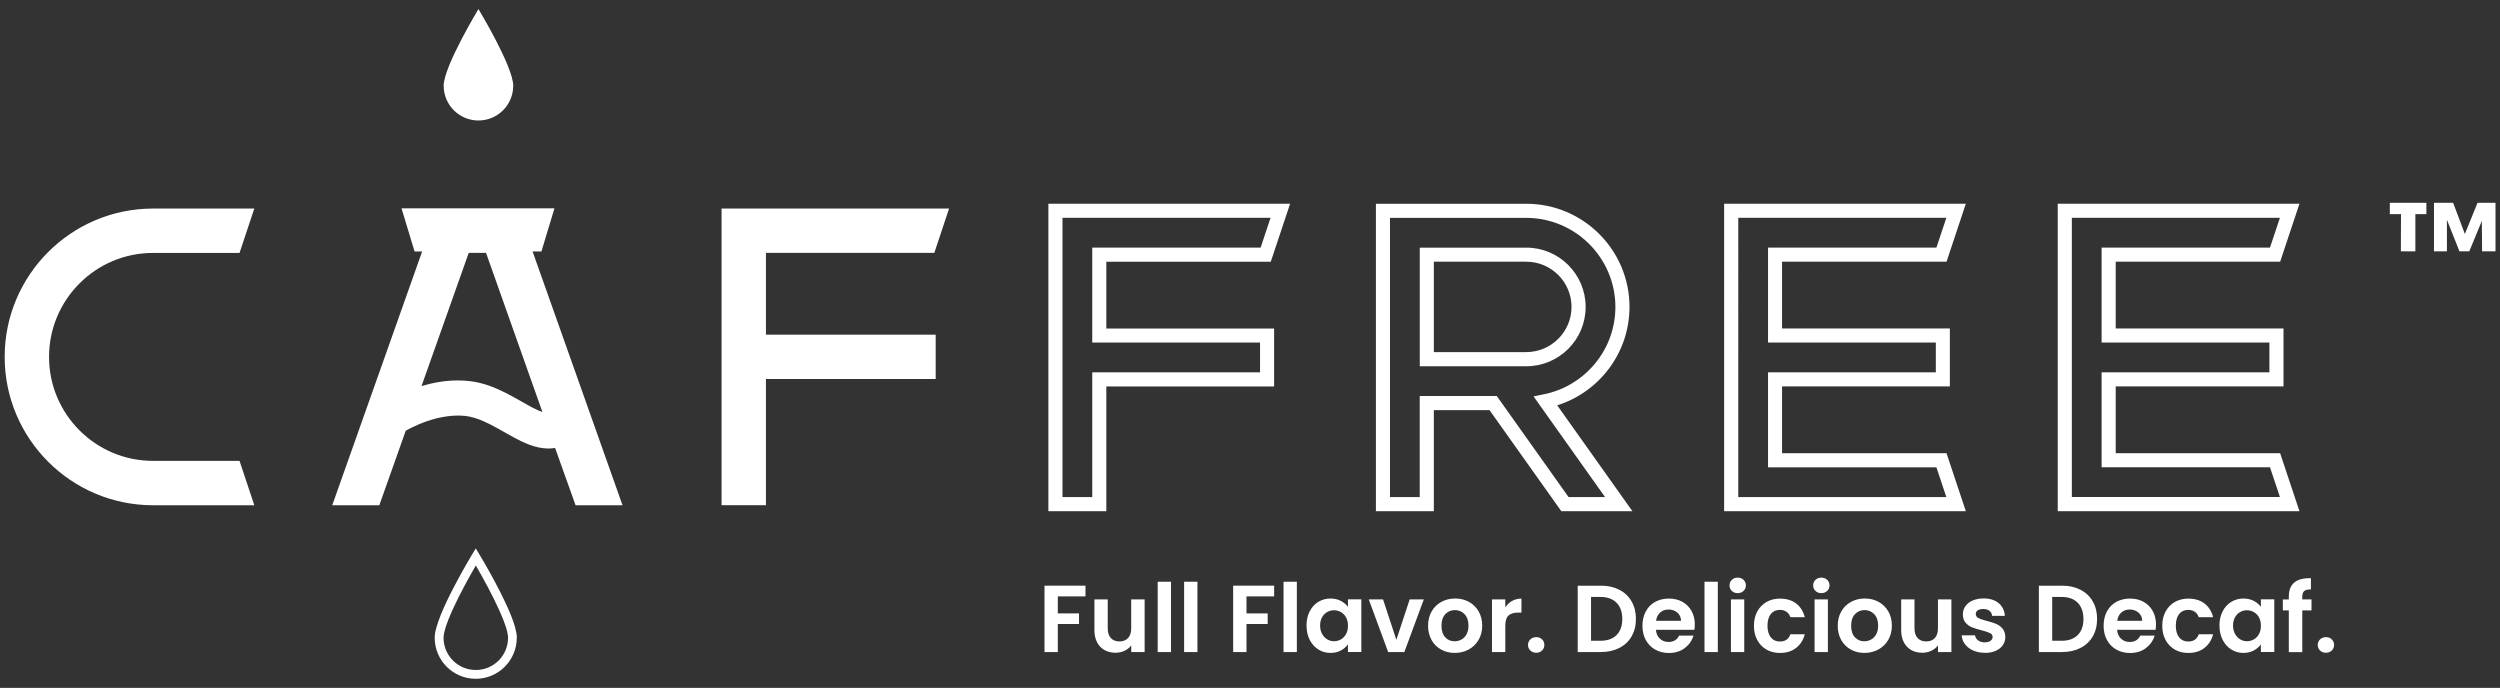 <?xml version="1.0" encoding="UTF-8"?>
<svg id="Layer_1" data-name="Layer 1" xmlns="http://www.w3.org/2000/svg" viewBox="0 0 598.97 164.8">
  <rect x="0" y="0" width="598.97" height="164.8" fill="#333333" stroke="none"/>
  <path d="M593.59,48.59l-3.04,7.47-2.81-7.47h-4.59v11.63h3.1v-7.57l3.01,7.57h2.35l3.01-7.3.06,7.3h3.21v-11.63h-4.3ZM572.57,51.3h2.68l-.03,8.92h3.47v-8.92h2.64v-2.71h-8.76v2.71ZM557.28,156.39c.56,0,1.02-.18,1.39-.54.37-.36.55-.8.55-1.33s-.18-.97-.55-1.33c-.36-.36-.83-.54-1.39-.54s-1.05.18-1.42.54c-.37.36-.56.8-.56,1.33s.19.98.56,1.33c.37.36.85.54,1.42.54ZM553.8,143.61h-2.21v-.52c0-.71.15-1.21.46-1.48s.84-.4,1.62-.39v-2.69c-1.78-.05-3.1.3-3.98,1.03-.88.73-1.32,1.87-1.32,3.42v.64h-1.43v2.62h1.43v10h3.23v-10h2.21v-2.62ZM541.69,149.92c0,.77-.15,1.44-.46,1.99-.3.55-.71.98-1.23,1.28-.52.3-1.07.44-1.66.44s-1.12-.15-1.63-.46c-.51-.3-.92-.74-1.23-1.31s-.47-1.23-.47-1.99.16-1.42.47-1.97.72-.98,1.22-1.26c.5-.29,1.05-.43,1.64-.43s1.15.15,1.66.44c.52.3.93.72,1.23,1.27.3.55.46,1.22.46,1.99ZM531.76,149.87c0,1.29.25,2.43.76,3.43.51.99,1.2,1.76,2.07,2.31.87.55,1.84.82,2.9.82.94,0,1.77-.19,2.49-.58s1.29-.88,1.7-1.47v1.84h3.21v-12.62h-3.21v1.8c-.42-.58-.99-1.06-1.7-1.43s-1.53-.57-2.47-.57c-1.08,0-2.05.27-2.93.8-.87.53-1.56,1.29-2.07,2.28-.51.99-.76,2.12-.76,3.39ZM518.05,149.92c0,1.31.27,2.45.8,3.43s1.27,1.74,2.21,2.28c.94.54,2.02.81,3.23.81,1.55,0,2.84-.4,3.87-1.21,1.03-.8,1.72-1.89,2.07-3.26h-3.44c-.4,1.15-1.24,1.73-2.53,1.73-.91,0-1.63-.33-2.16-.99s-.8-1.59-.8-2.79.27-2.15.8-2.81,1.25-.99,2.16-.99c.64,0,1.17.16,1.61.47.43.31.74.74.92,1.29h3.44c-.35-1.41-1.04-2.51-2.06-3.29-1.02-.78-2.32-1.17-3.88-1.17-1.22,0-2.29.27-3.23.81-.94.54-1.68,1.3-2.21,2.28-.53.98-.8,2.12-.8,3.43ZM507.26,148.74c.12-.85.45-1.51.99-1.99.54-.48,1.2-.72,1.99-.72.83,0,1.54.25,2.12.74.58.49.87,1.15.89,1.97h-5.99ZM516.55,149.65c0-1.23-.26-2.32-.79-3.27-.52-.95-1.26-1.68-2.21-2.2-.95-.52-2.02-.77-3.22-.77s-2.34.27-3.3.8c-.96.53-1.7,1.29-2.23,2.28s-.8,2.13-.8,3.44.27,2.43.81,3.42,1.29,1.75,2.25,2.29c.96.54,2.05.81,3.27.81,1.5,0,2.77-.39,3.8-1.17,1.03-.78,1.73-1.78,2.1-3h-3.44c-.5,1.02-1.34,1.53-2.53,1.53-.82,0-1.51-.26-2.07-.77s-.88-1.23-.96-2.14h9.22c.06-.36.09-.77.09-1.23ZM493.93,153.52h-2.25v-10.5h2.25c1.67,0,2.96.47,3.87,1.4.91.93,1.37,2.23,1.37,3.88s-.46,2.94-1.37,3.85-2.2,1.37-3.87,1.37ZM494.05,140.33h-5.56v15.89h5.56c1.67,0,3.14-.33,4.41-.98,1.27-.65,2.25-1.57,2.94-2.77s1.04-2.59,1.04-4.18-.34-2.99-1.04-4.2c-.69-1.21-1.67-2.14-2.94-2.79-1.27-.65-2.74-.98-4.41-.98ZM475.49,156.43c1,0,1.88-.16,2.63-.49.75-.33,1.33-.78,1.73-1.36.4-.58.6-1.23.6-1.96-.02-.84-.24-1.51-.67-2.02-.43-.51-.95-.88-1.54-1.13s-1.34-.48-2.25-.71c-.9-.23-1.56-.45-1.98-.67-.42-.22-.64-.54-.64-.97,0-.38.16-.68.47-.89s.75-.32,1.33-.32c.62,0,1.12.15,1.49.44.37.3.58.69.63,1.2h3.05c-.09-1.27-.58-2.29-1.48-3.04-.9-.75-2.09-1.13-3.6-1.13-1.02,0-1.9.17-2.65.5-.75.33-1.33.79-1.73,1.37-.4.58-.6,1.22-.6,1.91,0,.85.22,1.53.65,2.03s.95.87,1.55,1.11c.6.24,1.37.48,2.31.71.91.24,1.57.47,1.99.67.42.2.63.51.63.92,0,.38-.17.69-.51.93-.34.24-.82.37-1.42.37s-1.14-.16-1.56-.48-.66-.72-.72-1.21h-3.21c.05.77.31,1.48.79,2.12.48.64,1.13,1.14,1.95,1.51s1.75.56,2.78.56ZM464.31,143.61v6.95c0,1-.25,1.77-.75,2.31-.5.54-1.19.81-2.07.81s-1.55-.27-2.05-.81c-.5-.54-.75-1.31-.75-2.31v-6.95h-3.19v7.4c0,1.12.22,2.09.65,2.9.43.81,1.03,1.43,1.79,1.85.76.42,1.63.63,2.62.63.77,0,1.49-.16,2.15-.47.66-.31,1.2-.74,1.61-1.29v1.59h3.21v-12.62h-3.21ZM446.68,153.65c-.91,0-1.67-.32-2.27-.97-.6-.64-.9-1.57-.9-2.77s.31-2.12.92-2.77c.61-.64,1.38-.97,2.29-.97s1.68.32,2.31.97c.63.65.95,1.57.95,2.77,0,.8-.15,1.49-.46,2.05-.3.56-.71.98-1.22,1.26-.51.28-1.05.42-1.63.42ZM446.68,156.43c1.23,0,2.34-.27,3.34-.81.99-.54,1.78-1.3,2.37-2.29.58-.99.88-2.12.88-3.42s-.28-2.43-.85-3.42c-.57-.99-1.35-1.75-2.33-2.29s-2.09-.81-3.3-.81-2.32.27-3.3.81c-.99.54-1.77,1.3-2.34,2.29s-.85,2.12-.85,3.42.28,2.43.83,3.42c.55.99,1.32,1.75,2.29,2.29.97.54,2.06.81,3.28.81ZM434.75,143.61v12.62h3.19v-12.62h-3.19ZM436.37,142.11c.56,0,1.03-.18,1.4-.53.37-.36.56-.8.56-1.33s-.19-.98-.56-1.33c-.37-.36-.84-.53-1.4-.53s-1.03.18-1.4.53c-.37.36-.56.8-.56,1.33s.19.98.56,1.33c.37.36.84.53,1.4.53ZM420.22,149.92c0,1.31.27,2.45.8,3.43s1.27,1.74,2.21,2.28c.94.54,2.02.81,3.23.81,1.55,0,2.84-.4,3.87-1.21,1.03-.8,1.72-1.89,2.07-3.26h-3.44c-.4,1.15-1.24,1.73-2.53,1.73-.91,0-1.63-.33-2.16-.99s-.8-1.59-.8-2.79.27-2.15.8-2.81,1.25-.99,2.16-.99c.64,0,1.17.16,1.61.47.43.31.74.74.92,1.29h3.44c-.35-1.41-1.04-2.51-2.06-3.29-1.02-.78-2.32-1.17-3.88-1.17-1.22,0-2.29.27-3.23.81-.94.54-1.68,1.3-2.21,2.28-.53.98-.8,2.12-.8,3.43ZM414.71,143.61v12.62h3.19v-12.62h-3.19ZM416.33,142.11c.56,0,1.03-.18,1.4-.53.37-.36.56-.8.56-1.33s-.19-.98-.56-1.33c-.37-.36-.84-.53-1.4-.53s-1.03.18-1.4.53c-.37.36-.56.8-.56,1.33s.19.98.56,1.33c.37.36.84.53,1.4.53ZM408.38,139.38v16.85h3.19v-16.85h-3.19ZM396.77,148.74c.12-.85.45-1.51.99-1.99.54-.48,1.2-.72,1.99-.72.83,0,1.54.25,2.12.74.58.49.87,1.15.89,1.97h-5.99ZM406.06,149.65c0-1.23-.26-2.32-.79-3.27-.52-.95-1.26-1.68-2.21-2.2-.95-.52-2.02-.77-3.22-.77s-2.34.27-3.3.8c-.96.53-1.7,1.29-2.23,2.28s-.8,2.13-.8,3.44.27,2.43.81,3.42,1.29,1.75,2.25,2.29c.96.54,2.05.81,3.27.81,1.5,0,2.77-.39,3.8-1.17,1.03-.78,1.73-1.78,2.1-3h-3.44c-.5,1.02-1.34,1.53-2.53,1.53-.82,0-1.51-.26-2.07-.77s-.88-1.23-.96-2.14h9.22c.06-.36.09-.77.09-1.23ZM383.44,153.52h-2.25v-10.5h2.25c1.67,0,2.96.47,3.87,1.4.91.93,1.37,2.23,1.37,3.88s-.46,2.94-1.37,3.85-2.2,1.37-3.87,1.37ZM383.56,140.33h-5.56v15.89h5.56c1.67,0,3.14-.33,4.41-.98,1.27-.65,2.25-1.57,2.94-2.77s1.04-2.59,1.04-4.18-.34-2.99-1.04-4.2c-.69-1.21-1.67-2.14-2.94-2.79-1.27-.65-2.74-.98-4.41-.98ZM368.07,156.39c.56,0,1.02-.18,1.39-.54.37-.36.55-.8.55-1.33s-.18-.97-.55-1.33c-.36-.36-.83-.54-1.39-.54s-1.05.18-1.42.54c-.37.36-.56.8-.56,1.33s.19.98.56,1.33c.37.36.85.54,1.42.54ZM360.65,145.57v-1.96h-3.19v12.62h3.19v-6.29c0-1.17.25-1.99.76-2.46.51-.47,1.26-.71,2.27-.71h.84v-3.35c-.85,0-1.6.19-2.27.57s-1.2.9-1.61,1.57ZM348.53,153.65c-.91,0-1.67-.32-2.27-.97-.6-.64-.9-1.57-.9-2.77s.31-2.12.92-2.77c.61-.64,1.38-.97,2.29-.97s1.68.32,2.31.97c.63.65.95,1.57.95,2.77,0,.8-.15,1.49-.46,2.05-.3.56-.71.98-1.22,1.26-.51.28-1.05.42-1.63.42ZM348.53,156.43c1.23,0,2.34-.27,3.34-.81.99-.54,1.78-1.3,2.37-2.29.58-.99.88-2.12.88-3.42s-.28-2.43-.85-3.42c-.57-.99-1.35-1.75-2.33-2.29s-2.09-.81-3.3-.81-2.32.27-3.3.81c-.99.54-1.77,1.3-2.34,2.29s-.85,2.12-.85,3.42.28,2.43.83,3.42c.55.99,1.32,1.75,2.29,2.29.97.54,2.06.81,3.28.81ZM331.36,143.61h-3.42l4.65,12.62h3.87l4.67-12.62h-3.39l-3.19,9.68-3.19-9.68ZM322.96,149.92c0,.77-.15,1.44-.46,1.99-.3.55-.71.98-1.23,1.28-.52.3-1.07.44-1.66.44s-1.12-.15-1.63-.46c-.51-.3-.92-.74-1.23-1.31s-.47-1.23-.47-1.99.16-1.42.47-1.97.72-.98,1.22-1.26c.5-.29,1.05-.43,1.64-.43s1.15.15,1.66.44c.52.3.93.72,1.23,1.27.3.55.46,1.22.46,1.99ZM313.03,149.87c0,1.29.25,2.43.76,3.43.51.99,1.2,1.76,2.07,2.31.87.55,1.84.82,2.9.82.94,0,1.77-.19,2.49-.58s1.29-.88,1.7-1.47v1.84h3.21v-12.62h-3.21v1.8c-.42-.58-.99-1.06-1.7-1.43s-1.53-.57-2.47-.57c-1.08,0-2.05.27-2.93.8-.87.53-1.56,1.29-2.07,2.28-.51.99-.76,2.12-.76,3.39ZM307.52,139.38v16.85h3.19v-16.85h-3.19ZM295.45,140.33v15.89h3.19v-6.72h5.08v-2.53h-5.08v-4.08h6.63v-2.57h-9.81ZM283.7,139.38v16.85h3.19v-16.85h-3.19ZM277.37,139.38v16.85h3.19v-16.85h-3.19ZM271.02,143.61v6.95c0,1-.25,1.77-.75,2.31-.5.54-1.19.81-2.07.81s-1.55-.27-2.05-.81c-.5-.54-.75-1.31-.75-2.31v-6.95h-3.19v7.4c0,1.12.22,2.09.65,2.9.43.81,1.03,1.43,1.79,1.85.76.42,1.63.63,2.62.63.77,0,1.49-.16,2.15-.47.66-.31,1.2-.74,1.61-1.29v1.59h3.21v-12.62h-3.21ZM250.25,140.33v15.89h3.19v-6.72h5.08v-2.53h-5.08v-4.08h6.63v-2.57h-9.81ZM506.9,108.58v-16h40.2v-13.88h-40.2v-16h39.4l.38-1.15,4.24-12.73h-57.91v73.65h57.91l-4.63-13.89h-39.4ZM496.39,119.09V52.19h49.85s-2.38,7.13-2.38,7.13h-40.34v22.75h40.2v7.13h-40.2v22.75h40.34l2.38,7.13h-49.85ZM304.85,61.55l4.24-12.73h-57.91v73.65h13.88v-29.88h40.2v-13.88h-40.2v-16s39.4,0,39.4,0l.38-1.15ZM301.89,82.08v7.13h-40.2v29.88h-7.13V52.19h49.85s-2.38,7.13-2.38,7.13h-40.34v22.75h40.2ZM466.37,62.7l.38-1.15,4.24-12.73h-57.91v73.65h57.91l-4.63-13.89h-39.4v-16h40.2v-13.88h-40.2v-16h39.4ZM463.8,82.08v7.13h-40.2v22.75h40.34l2.38,7.13h-49.85V52.19h49.85s-2.38,7.13-2.38,7.13h-40.34v22.75h40.2ZM390.41,73.54c0-13.64-11.09-24.72-24.72-24.72h-36.04v73.65h13.88v-24.21h13.34s17.2,24.21,17.2,24.21h17.03l-18.01-25.36c10.03-3.16,17.31-12.52,17.32-23.57ZM375.81,119.09l-17.2-24.21h-18.46v24.21h-7.13V52.2s32.67,0,32.67,0c11.76.02,21.32,9.58,21.34,21.34,0,10.3-7.35,18.93-17.07,20.91l-2.54.52,17.13,24.12h-8.75ZM379.9,73.54c0-7.84-6.37-14.21-14.21-14.21h-25.53v28.42h25.53c7.84,0,14.21-6.37,14.21-14.21ZM365.69,84.37h-22.16v-21.67h22.16c5.97.01,10.82,4.86,10.83,10.83-.01,5.97-4.87,10.82-10.83,10.83ZM123.81,152.8c0,5.43-4.4,9.83-9.83,9.83-5.43,0-9.83-4.4-9.83-9.83,0-.76.16-1.59.42-2.51.26-.91.61-1.91,1.03-2.96.84-2.09,1.95-4.39,3.06-6.52,2.21-4.27,4.42-7.92,4.43-7.93l.9-1.49.9,1.49s1.69,2.8,3.6,6.36c1.91,3.57,4.03,7.86,4.92,11.05.25.92.41,1.74.42,2.51h-2.1c0-.39-.08-.97-.26-1.65-.17-.68-.43-1.46-.75-2.3-.64-1.68-1.52-3.6-2.45-5.48-1.87-3.76-3.96-7.37-4.8-8.78-.24-.4-.37-.62-.37-.62l.9-.54.9.54s-.1.17-.29.48c-.19.31-.45.77-.78,1.33-.65,1.13-1.54,2.7-2.48,4.45-1.88,3.5-3.96,7.78-4.75,10.62-.23.81-.34,1.49-.34,1.94,0,2.14.86,4.06,2.26,5.47,1.4,1.4,3.33,2.26,5.47,2.26,2.14,0,4.06-.86,5.47-2.26,1.4-1.4,2.26-3.33,2.26-5.47h2.1ZM11.75,85.51c0,13.74,11.17,24.91,24.91,24.91h20.73l3.54,10.63h-24.27c-19.6,0-35.54-15.94-35.54-35.54s15.94-35.54,35.54-35.54h24.27l-3.54,10.63h-20.73c-13.74,0-24.91,11.17-24.91,24.91ZM183.52,60.59h40.33l3.54-10.63h-54.51v71.08h10.63v-30.23h40.67v-10.63h-40.67v-19.6ZM114.63,2.17s-8.33,13.77-8.33,18.37,3.73,8.33,8.33,8.33,8.33-3.73,8.33-8.33-8.33-18.37-8.33-18.37ZM149.15,121.05h-11.25l-3.8-10.63h0l-1.1-3.1c-.53.08-1.05.14-1.56.14-1.68,0-3.19-.39-4.57-.9-1.38-.51-2.66-1.16-3.9-1.83-2.47-1.35-4.84-2.81-7.1-3.8-1.5-.66-2.92-1.1-4.24-1.26-.63-.07-1.27-.11-1.91-.11-3.36,0-6.8,1-9.42,2.12-1.25.53-2.3,1.07-3.09,1.51l-6.33,17.86h-11.28l21.54-60.8h-1.82l-3.12-10.34h36.64l-3.12,10.34h-2.12l21.55,60.8ZM129.96,98.72l-13.51-38.13h-4.15l-11.31,31.91c2.58-.78,5.54-1.35,8.73-1.35.95,0,1.92.05,2.9.17,3.21.38,6,1.54,8.46,2.77,2.46,1.24,4.62,2.58,6.43,3.53.94.5,1.78.87,2.45,1.11Z" style="fill: #fff; stroke-width: 0px;"/>
</svg>